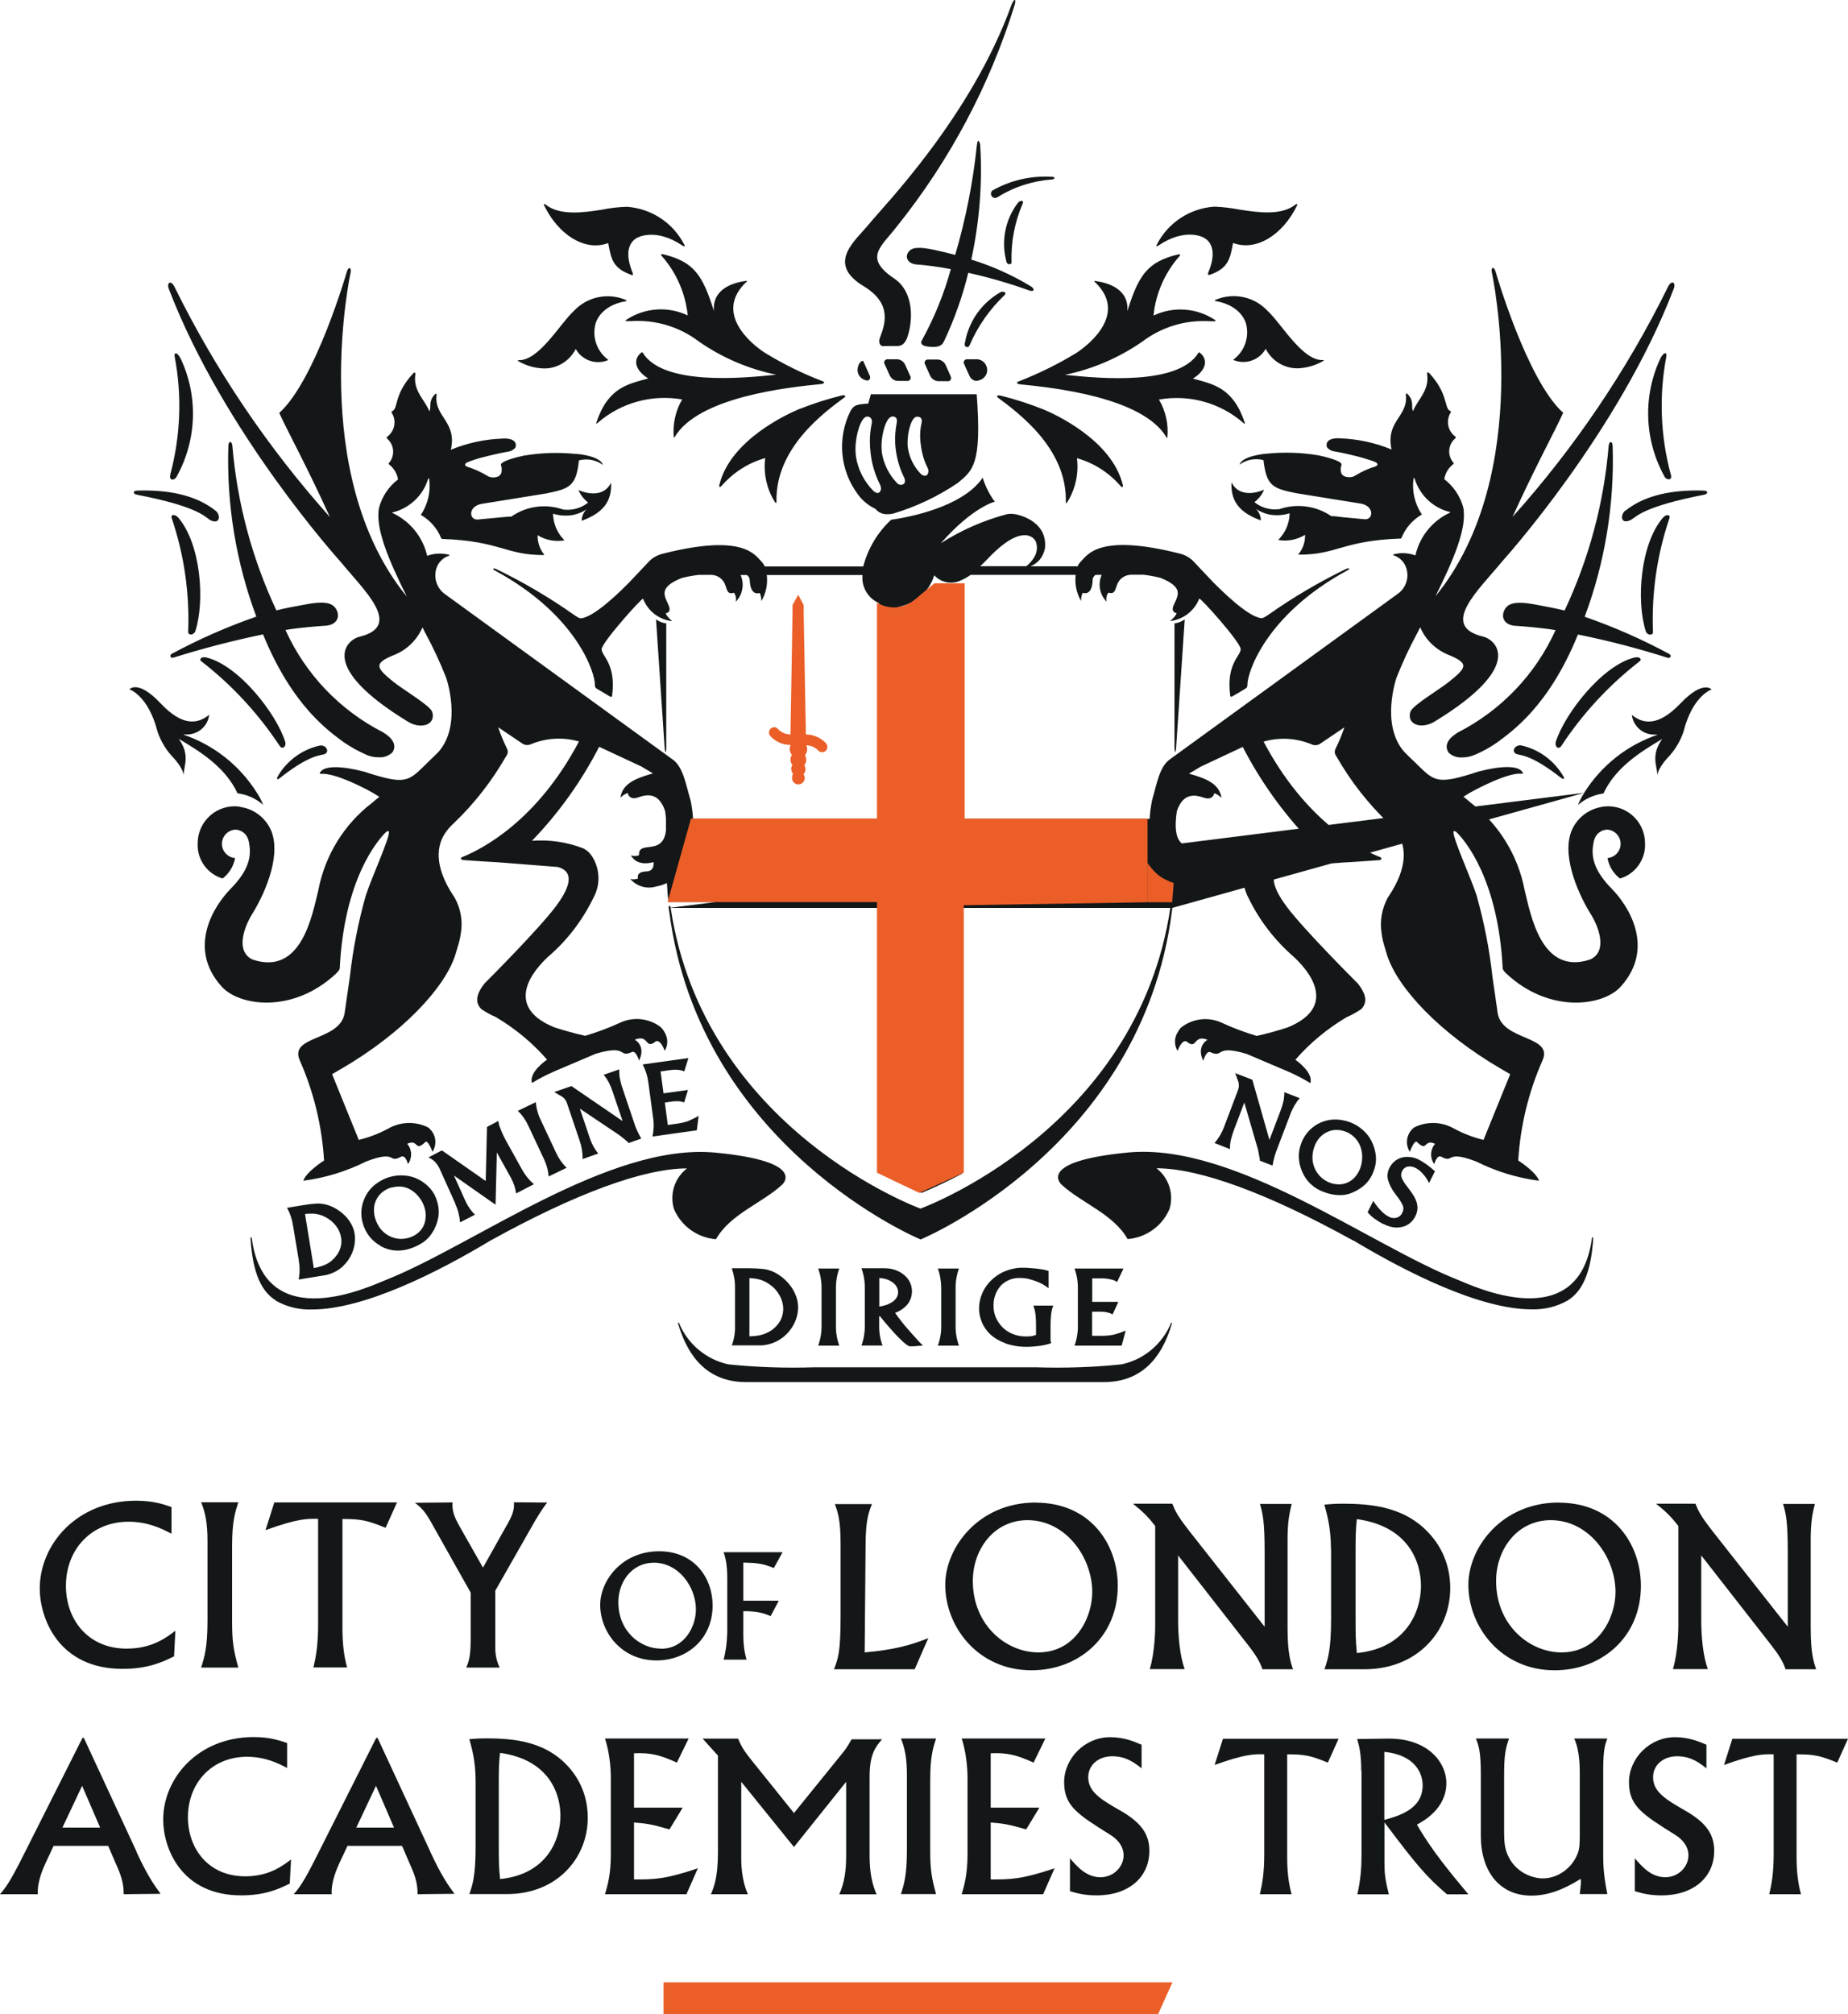 <svg width="156" height="170" viewBox="0 0 156 170" fill="none" xmlns="http://www.w3.org/2000/svg">
<g clip-path="url(#clip0_1_254)">
<path d="M14.465 129.437C13.645 129.01 12.497 128.43 10.846 128.43C7.741 128.43 5.565 130.739 5.565 133.846C5.565 136.691 7.424 139.142 10.693 139.142C12.825 139.142 14.039 138.212 14.804 137.632L14.695 139.788C13.798 140.237 12.541 140.849 10.343 140.849C4.931 140.849 3.357 136.571 3.357 134.065C3.357 130.345 6.484 126.657 11.48 126.657C12.934 126.657 13.787 126.953 14.476 127.193V129.426L14.465 129.437Z" fill="#131718"/>
<path d="M20.118 126.789C19.855 127.609 19.593 128.375 19.593 130.476V136.888C19.593 138.464 19.702 139.274 20.118 140.74H16.98C17.253 139.865 17.516 139.066 17.516 136.746V130.104C17.516 128.517 17.33 127.653 16.98 126.789H20.118Z" fill="#131718"/>
<path d="M33.511 126.81L32.549 128.944C31.029 128.331 30.526 128.2 28.908 128.2V137.402C28.908 138.519 28.996 139.657 29.302 140.729H26.459C26.667 139.854 26.853 138.836 26.853 137.173V128.189C25.924 128.167 25.103 128.167 22.414 129.141L23.157 126.799H33.522L33.511 126.81Z" fill="#131718"/>
<path d="M38.202 126.789C38.125 127.609 38.464 128.222 38.814 128.857L40.771 132.304L42.663 128.933C43.253 127.927 43.428 127.467 43.384 126.789L46.194 126.81C45.669 127.478 45.287 128.167 45.156 128.375L41.81 134.251V139.088C41.81 139.219 41.81 140.018 42.182 140.74H39.361C39.569 140.215 39.733 139.832 39.733 138.355V134.415L36.606 128.857C35.939 127.631 35.643 127.292 35.02 126.832L38.202 126.8V126.789Z" fill="#131718"/>
<path d="M77.202 140.882H70.401C70.751 139.985 70.959 139.449 70.959 136.396V130.236C70.959 128.222 70.696 127.555 70.478 126.942H73.605C73.32 127.664 73.08 128.299 73.069 130.367L72.992 139.46C75.485 139.241 76.874 138.847 78.361 138.256L77.213 140.882H77.202Z" fill="#131718"/>
<path d="M87.425 126.821C92.039 126.821 94.357 130.323 94.357 133.846C94.357 138.202 91.011 140.97 87.075 140.97C82.581 140.97 79.793 137.326 79.793 133.748C79.793 130.64 82.581 126.811 87.436 126.811L87.425 126.821ZM87.654 139.46C90.76 139.46 92.203 136.538 92.203 134.361C92.203 131.461 89.994 128.299 86.736 128.299C83.926 128.299 82.122 130.739 82.122 133.431C82.122 137.206 84.987 139.46 87.643 139.46H87.654Z" fill="#131718"/>
<path d="M98.971 126.931C99.233 127.566 99.364 127.894 100.458 129.295L106.755 137.293V130.947C106.755 128.375 106.591 127.73 106.362 126.931H109.04C108.855 127.675 108.691 128.419 108.691 129.907V137.403C108.691 139.559 108.953 140.303 109.15 140.883H106.569C106.329 140.138 105.859 139.493 105.378 138.869L99.452 131.275V136.779C99.452 138.005 99.583 139.734 100.009 140.872H97.057C97.505 139.416 97.516 137.447 97.516 137.184V128.791C96.85 127.938 96.478 127.588 95.636 126.909H98.96L98.971 126.931Z" fill="#131718"/>
<path d="M112.353 130.739C112.353 128.802 111.96 127.631 111.796 126.986C112.277 126.953 112.627 126.909 113.25 126.909C115.819 126.909 118.902 127.15 121.024 129.864C122.051 131.188 122.423 132.676 122.423 134.033C122.423 137.665 119.657 140.883 115.174 140.883H111.807C112.102 140.007 112.364 139.208 112.364 136.637V130.739H112.353ZM114.431 136.298C114.431 137.884 114.431 138.399 114.54 139.515C118.684 139.11 119.952 136.035 119.952 133.847C119.952 131.899 118.968 128.824 114.54 128.211C114.431 129.065 114.431 130.072 114.431 130.761V136.309V136.298Z" fill="#131718"/>
<path d="M131.585 126.821C136.199 126.821 138.517 130.323 138.517 133.846C138.517 138.202 135.172 140.97 131.235 140.97C126.742 140.97 123.954 137.326 123.954 133.748C123.954 130.64 126.742 126.811 131.596 126.811L131.585 126.821ZM131.815 139.46C134.92 139.46 136.374 136.538 136.374 134.361C136.374 131.461 134.166 128.299 130.907 128.299C128.098 128.299 126.294 130.739 126.294 133.431C126.294 137.206 129.158 139.46 131.815 139.46Z" fill="#131718"/>
<path d="M143.131 126.931C143.394 127.566 143.525 127.894 144.618 129.295L150.916 137.293V130.947C150.916 128.375 150.752 127.73 150.522 126.931H153.201C153.015 127.675 152.851 128.419 152.851 129.907V137.403C152.851 139.559 153.114 140.303 153.31 140.883H150.73C150.489 140.138 150.019 139.493 149.538 138.869L143.612 131.275V136.779C143.612 138.005 143.743 139.734 144.17 140.872H141.218C141.666 139.416 141.677 137.447 141.677 137.184V128.791C141.01 127.938 140.638 127.588 139.796 126.909H143.12L143.131 126.931Z" fill="#131718"/>
<path d="M55.641 130.925C58.637 130.925 60.156 133.201 60.156 135.499C60.156 138.333 57.981 140.138 55.411 140.138C52.481 140.138 50.666 137.764 50.666 135.444C50.666 133.42 52.481 130.925 55.641 130.925ZM55.783 139.153C57.806 139.153 58.746 137.249 58.746 135.838C58.746 133.945 57.303 131.888 55.193 131.888C53.367 131.888 52.197 133.474 52.197 135.225C52.197 137.687 54.056 139.142 55.794 139.142L55.783 139.153Z" fill="#131718"/>
<path d="M66.061 131.001L65.328 132.336C64.344 131.953 63.95 131.91 62.748 131.877V135.094H65.743L65.055 136.396C64.421 136.133 63.874 135.969 62.748 135.98V138.015C62.748 138.738 62.824 139.372 63.021 140.073H61.086C61.381 138.935 61.392 137.906 61.392 137.534V133.277C61.392 131.986 61.239 131.483 61.086 131.001H66.061Z" fill="#131718"/>
<path d="M11.513 156.278C12.453 158.324 13.066 159.167 13.558 159.835L10.441 159.867C10.441 159.287 10.376 158.62 9.895 157.559L9.13 155.786H4.526L3.86 157.208C3.63 157.701 3.127 158.839 3.193 159.867H0C0.437 159.364 0.82 158.883 1.902 156.727L6.965 146.671H7.074L11.524 156.267L11.513 156.278ZM5.27 154.243H8.452L6.932 150.72L5.27 154.243Z" fill="#131718"/>
<path d="M24.251 149.221C23.485 148.816 22.392 148.269 20.839 148.269C17.92 148.269 15.865 150.446 15.865 153.368C15.865 156.049 17.614 158.358 20.697 158.358C22.709 158.358 23.846 157.482 24.568 156.935L24.458 158.97C23.616 159.386 22.425 159.966 20.358 159.966C15.263 159.966 13.776 155.939 13.776 153.576C13.776 150.074 16.717 146.605 21.419 146.605C22.785 146.605 23.584 146.89 24.24 147.109V149.21L24.251 149.221Z" fill="#131718"/>
<path d="M36.321 156.278C37.262 158.324 37.874 159.167 38.366 159.835L35.25 159.867C35.25 159.287 35.184 158.62 34.703 157.559L33.938 155.786H29.335L28.668 157.208C28.438 157.701 27.935 158.839 28.001 159.867H24.797C25.235 159.364 25.617 158.883 26.7 156.727L31.762 146.671H31.871L36.321 156.267V156.278ZM30.078 154.243H33.26L31.74 150.72L30.078 154.243Z" fill="#131718"/>
<path d="M40.148 150.315C40.148 148.487 39.776 147.393 39.623 146.78C40.082 146.748 40.41 146.715 40.99 146.715C43.406 146.715 46.315 146.945 48.304 149.494C49.267 150.742 49.617 152.142 49.617 153.412C49.617 156.826 47.014 159.857 42.794 159.857H39.623C39.907 159.036 40.148 158.281 40.148 155.863V150.315ZM42.105 155.556C42.105 157.044 42.105 157.537 42.215 158.587C46.118 158.204 47.309 155.316 47.309 153.247C47.309 151.409 46.38 148.52 42.215 147.94C42.105 148.75 42.105 149.691 42.105 150.337V155.556Z" fill="#131718"/>
<path d="M58.134 146.726L57.139 148.761C55.674 148.094 54.897 147.919 53.52 147.973V152.558H57.631L56.516 154.397C55.007 153.959 54.526 153.893 53.52 153.817V158.62C55.203 158.62 56.133 158.62 58.91 157.679L57.948 159.868H51.071C51.3 159.102 51.563 158.172 51.563 156.487V150.053C51.563 149.155 51.442 147.864 51.071 146.726H58.145H58.134Z" fill="#131718"/>
<path d="M62.299 146.726C62.529 147.273 62.737 147.689 63.437 148.553L67.023 153.018L70.948 148.17C71.331 147.7 71.505 147.492 71.888 146.792H74.457C73.911 147.437 73.408 148.039 73.408 149.943V156.41C73.408 157.351 73.43 158.599 73.998 159.879H70.85C71.287 158.894 71.429 157.876 71.429 156.618V150.381L67.023 155.885L62.573 150.381V156.946C62.573 157.154 62.573 158.609 63.13 159.868H60.014C60.277 159.255 60.605 158.402 60.605 156.366V148.17L59.315 146.737H62.288L62.299 146.726Z" fill="#131718"/>
<path d="M79.017 146.726C78.776 147.492 78.525 148.214 78.525 150.195V156.235C78.525 157.723 78.634 158.478 79.017 159.857H76.054C76.316 159.036 76.557 158.281 76.557 156.093V149.845C76.557 148.356 76.382 147.536 76.054 146.726H79.017Z" fill="#131718"/>
<path d="M88.245 146.726L87.25 148.761C85.785 148.094 85.008 147.919 83.631 147.973V152.558H87.742L86.627 154.397C85.118 153.959 84.626 153.893 83.631 153.817V158.62C85.315 158.62 86.233 158.62 89.021 157.679L88.059 159.868H81.182C81.411 159.102 81.674 158.172 81.674 156.487V150.053C81.674 149.155 81.553 147.864 81.182 146.726H88.256H88.245Z" fill="#131718"/>
<path d="M96.379 149.253C95.8 148.794 95.067 148.225 93.897 148.225C92.728 148.225 91.864 148.958 91.864 149.997C91.864 151.245 92.968 151.89 94.608 152.831C96.5 153.915 97.024 154.954 97.024 156.213C97.024 158.39 95.33 159.966 92.574 159.966C91.547 159.966 90.934 159.791 90.322 159.616V156.836C90.912 157.515 91.689 158.434 92.891 158.434C94.029 158.434 94.849 157.526 94.849 156.596C94.849 155.666 94.127 155.107 93.744 154.867C90.945 153.116 89.83 152.416 89.83 150.413C89.83 148.411 91.558 146.616 93.712 146.616C94.903 146.616 95.745 146.988 96.368 147.251V149.286L96.379 149.253Z" fill="#131718"/>
<path d="M112.998 146.748L112.091 148.761C110.659 148.181 110.188 148.061 108.658 148.061V156.727C108.658 157.777 108.745 158.85 109.029 159.867H106.351C106.548 159.047 106.722 158.084 106.722 156.519V148.061C105.848 148.039 105.082 148.039 102.535 148.958L103.235 146.748H112.998Z" fill="#131718"/>
<path d="M114.912 149.483C114.912 147.941 114.704 147.229 114.562 146.77L117.12 146.737C120.499 146.682 122.095 148.717 122.095 150.49C122.095 152.624 120.204 153.674 119.613 153.992C120.783 156.06 122.39 158.008 123.954 159.879H122.15C120.378 158.358 119.58 157.406 116.869 153.806V157.045C116.869 158.062 116.891 158.478 117.241 159.879H114.584C114.868 158.587 114.934 157.625 114.934 156.476V149.483H114.912ZM116.858 153.598C118.104 153.248 120.094 152.69 120.094 150.676C120.094 149.691 119.482 148.116 116.858 147.853V153.598Z" fill="#131718"/>
<path d="M127.387 146.726C127.092 147.58 126.971 148.061 126.971 149.877V154.659C126.971 155.48 127.037 155.972 127.234 156.465C127.879 158.062 129.399 158.533 130.241 158.533C131.662 158.533 132.886 157.461 133.247 156.235C133.313 155.972 133.357 155.743 133.357 154.922V149.735C133.357 149.144 133.357 147.722 132.886 146.726H135.685C135.478 147.284 135.336 147.689 135.336 149.407V156.41C135.336 157.318 135.336 158.095 135.685 159.857H133.357C133.444 159.102 133.466 158.949 133.444 158.566C132.668 159.036 131.148 159.988 129.278 159.988C126.567 159.988 125.003 157.92 125.003 154.922V149.735C125.003 147.744 124.807 147.284 124.588 146.726H127.387Z" fill="#131718"/>
<path d="M144.061 149.253C143.481 148.794 142.749 148.225 141.579 148.225C140.409 148.225 139.545 148.958 139.545 149.997C139.545 151.245 140.649 151.89 142.289 152.831C144.181 153.915 144.706 154.954 144.706 156.213C144.706 158.39 143.011 159.966 140.256 159.966C139.228 159.966 138.616 159.791 138.003 159.616V156.836C138.594 157.515 139.37 158.434 140.573 158.434C141.71 158.434 142.53 157.526 142.53 156.596C142.53 155.666 141.808 155.107 141.426 154.867C138.627 153.116 137.511 152.416 137.511 150.413C137.511 148.411 139.239 146.616 141.393 146.616C142.585 146.616 143.426 146.988 144.05 147.251V149.286L144.061 149.253Z" fill="#131718"/>
<path d="M156 146.748L155.093 148.761C153.66 148.181 153.19 148.061 151.659 148.061V156.727C151.659 157.777 151.747 158.85 152.031 159.867H149.352C149.549 159.047 149.724 158.084 149.724 156.519V148.061C148.849 148.039 148.084 148.039 145.537 148.958L146.236 146.748H156Z" fill="#131718"/>
<path d="M56.013 170H97.757L98.971 167.308H56.013V170Z" fill="#EB5E27"/>
<path d="M62.966 116.645C59.205 116.645 57.839 113.746 57.237 111.688C57.204 111.601 57.281 111.601 57.325 111.667C58.057 113.439 59.599 114.73 61.468 115.146C63.874 115.398 66.301 115.474 68.717 115.398H87.447C89.863 115.474 92.29 115.398 94.696 115.146C96.565 114.741 98.118 113.439 98.85 111.667C98.894 111.601 98.96 111.601 98.927 111.688C98.336 113.746 96.959 116.645 93.198 116.645H62.966ZM84.866 113.363C84.396 113.198 83.959 112.947 83.587 112.608C83.281 112.312 83.029 111.962 82.876 111.568C82.723 111.207 82.647 110.813 82.647 110.43C82.647 109.981 82.745 109.544 82.92 109.139C83.106 108.723 83.368 108.34 83.696 108.034C84.046 107.705 84.44 107.443 84.888 107.268C85.358 107.082 85.872 106.983 86.375 106.994C86.517 106.994 86.692 106.994 86.9 107.016C87.108 107.038 87.315 107.049 87.523 107.071C87.731 107.093 87.928 107.125 88.103 107.158C88.245 107.18 88.387 107.224 88.518 107.268V108.723C88.365 108.603 88.201 108.493 88.026 108.395C87.829 108.285 87.632 108.198 87.425 108.121C87.206 108.045 86.987 107.979 86.769 107.924C86.561 107.88 86.342 107.859 86.135 107.859C85.511 107.826 84.91 108.066 84.473 108.515C84.057 108.997 83.838 109.631 83.871 110.266C83.871 110.572 83.937 110.89 84.057 111.174C84.188 111.481 84.374 111.754 84.604 111.995C84.844 112.246 85.14 112.443 85.468 112.575C85.817 112.728 86.2 112.794 86.583 112.794C86.758 112.794 86.944 112.794 87.119 112.761C87.239 112.739 87.348 112.706 87.457 112.662V111.885C87.457 111.568 87.447 111.262 87.414 110.944C87.381 110.682 87.326 110.43 87.228 110.189H88.912C88.813 110.43 88.759 110.682 88.726 110.944C88.693 111.251 88.682 111.568 88.682 111.885V112.826C88.682 112.991 88.682 113.1 88.682 113.155C88.682 113.22 88.715 113.286 88.748 113.352C88.42 113.472 88.081 113.549 87.742 113.592C87.403 113.636 87.053 113.669 86.714 113.669C86.08 113.68 85.457 113.581 84.855 113.374L84.866 113.363ZM75.934 112.969C75.354 112.367 74.807 111.743 74.283 111.087H74.217V111.863C74.206 112.443 74.293 113.012 74.501 113.56H72.719C72.916 113.012 73.014 112.443 73.003 111.863V108.734C73.014 108.154 72.916 107.585 72.719 107.038H74.665C74.982 107.038 75.299 107.082 75.595 107.191C75.868 107.29 76.119 107.432 76.338 107.618C76.546 107.793 76.71 108.001 76.819 108.242C76.928 108.471 76.983 108.712 76.983 108.975C76.983 109.391 76.852 109.784 76.59 110.102C76.316 110.419 75.955 110.66 75.562 110.802C75.704 111.021 75.89 111.262 76.087 111.513C76.283 111.765 76.513 112.039 76.754 112.312C76.994 112.586 77.213 112.826 77.41 113.045C77.606 113.264 77.77 113.428 77.902 113.56C77.836 113.57 77.77 113.581 77.694 113.581C77.585 113.581 77.486 113.592 77.388 113.603C77.289 113.614 77.191 113.625 77.071 113.625C76.95 113.625 76.874 113.625 76.808 113.625C76.666 113.625 76.371 113.395 75.923 112.947L75.934 112.969ZM74.217 110.277C74.414 110.244 74.6 110.2 74.785 110.146C74.96 110.091 75.135 110.003 75.299 109.905C75.453 109.806 75.573 109.686 75.671 109.544C75.759 109.401 75.813 109.237 75.813 109.073C75.813 108.898 75.77 108.734 75.682 108.592C75.595 108.439 75.463 108.307 75.321 108.209C75.157 108.099 74.982 108.012 74.807 107.957C74.621 107.902 74.425 107.87 74.228 107.859V110.277H74.217ZM61.775 113.56C61.971 113.012 62.07 112.443 62.048 111.863V108.734C62.059 108.154 61.961 107.585 61.775 107.038H63.251C63.655 107.038 64.06 107.06 64.464 107.104C64.792 107.147 65.098 107.246 65.394 107.388C65.656 107.53 65.907 107.694 66.137 107.891C66.378 108.099 66.585 108.329 66.771 108.581C66.957 108.832 67.099 109.117 67.209 109.412C67.318 109.708 67.373 110.025 67.373 110.332C67.373 110.627 67.329 110.922 67.241 111.207C67.154 111.481 67.045 111.732 66.891 111.973C66.749 112.203 66.585 112.411 66.4 112.597C66.017 112.98 65.547 113.264 65.022 113.417C64.716 113.505 64.399 113.56 64.082 113.549H61.785L61.775 113.56ZM63.273 112.783C63.491 112.783 63.71 112.761 63.928 112.728C64.136 112.706 64.333 112.651 64.519 112.586C64.716 112.509 64.912 112.411 65.088 112.301C65.284 112.17 65.448 112.017 65.601 111.842C65.94 111.459 66.126 110.955 66.115 110.441C66.115 110.069 66.006 109.697 65.831 109.369C65.634 108.997 65.35 108.668 65 108.428C64.77 108.253 64.508 108.121 64.235 108.023C63.918 107.924 63.59 107.88 63.262 107.87V112.783H63.273ZM90.705 113.57C90.902 113.023 91 112.454 90.989 111.874V108.756C91 108.176 90.902 107.607 90.705 107.06H94.838L94.302 108.198C94.138 108.088 93.963 108.012 93.766 107.979C93.526 107.924 93.274 107.891 93.034 107.891H92.203V109.872H94.411L93.919 110.933C93.788 110.857 93.646 110.802 93.493 110.769C93.307 110.725 93.121 110.704 92.935 110.704H92.192V112.739H93.088C93.405 112.739 93.722 112.706 94.029 112.64C94.368 112.553 94.707 112.432 95.024 112.301L94.685 113.57H90.683H90.705ZM79.17 113.57C79.367 113.023 79.465 112.454 79.454 111.874V108.756C79.454 108.176 79.367 107.607 79.17 107.06H80.952C80.755 107.607 80.657 108.176 80.668 108.756V111.874C80.657 112.454 80.755 113.023 80.952 113.57H79.17ZM69.067 113.57C69.264 113.023 69.362 112.454 69.352 111.874V108.756C69.362 108.176 69.264 107.607 69.067 107.06H70.85C70.653 107.607 70.554 108.176 70.565 108.756V111.874C70.554 112.454 70.653 113.023 70.85 113.57H69.067ZM114.245 104.707C107.083 100.746 101.299 98.601 97.626 98.601C98.675 99.411 99.113 100.79 98.719 102.048C98.107 103.482 96.74 104.456 95.188 104.576C93.996 102.464 91.317 101.545 89.622 99.991C89.622 99.991 87.326 98.021 95.264 97.266C104.219 96.435 115.611 105.068 123.057 108.012C124.315 108.515 133.225 112.805 134.373 104.576C134.417 104.302 134.505 104.445 134.494 104.51C134.297 107.563 133.51 109.029 132.329 109.763C131.4 110.288 130.35 110.539 129.289 110.507C124.894 110.507 118.651 107.333 114.256 104.696L114.245 104.707ZM23.31 109.774C22.119 109.04 21.342 107.574 21.145 104.521C21.135 104.445 21.233 104.313 21.266 104.587C22.414 112.815 31.325 108.515 32.582 108.023C40.017 105.079 51.41 96.446 60.364 97.277C68.302 98.032 66.006 100.002 66.006 100.002C64.311 101.556 61.633 102.475 60.441 104.587C58.888 104.466 57.522 103.493 56.898 102.059C56.505 100.79 56.942 99.422 57.992 98.612C54.318 98.612 48.534 100.757 41.373 104.718C36.988 107.355 30.745 110.518 26.339 110.518C25.278 110.561 24.218 110.299 23.299 109.784L23.31 109.774ZM25.224 106.37L24.743 103.471C24.666 102.935 24.491 102.409 24.229 101.939L25.606 101.709C25.989 101.643 26.361 101.6 26.744 101.578C27.05 101.567 27.356 101.611 27.651 101.698C27.924 101.786 28.176 101.895 28.416 102.048C28.668 102.201 28.908 102.387 29.116 102.595C29.324 102.803 29.51 103.044 29.652 103.307C29.794 103.569 29.892 103.843 29.936 104.138C29.98 104.412 29.98 104.696 29.936 104.97C29.903 105.232 29.827 105.495 29.728 105.736C29.63 105.966 29.51 106.184 29.367 106.392C29.225 106.578 29.072 106.753 28.897 106.918C28.69 107.104 28.46 107.257 28.22 107.366C27.946 107.498 27.662 107.596 27.356 107.64L25.213 107.99C25.311 107.454 25.322 106.907 25.213 106.37H25.224ZM25.748 102.464L26.492 107.027C26.7 106.983 26.897 106.939 27.093 106.874C27.279 106.819 27.454 106.742 27.629 106.655C27.804 106.556 27.968 106.436 28.11 106.294C28.274 106.141 28.405 105.977 28.526 105.79C28.777 105.375 28.875 104.882 28.788 104.412C28.723 104.062 28.58 103.733 28.362 103.46C28.121 103.142 27.804 102.88 27.443 102.705C27.203 102.573 26.94 102.497 26.667 102.453C26.536 102.431 26.404 102.431 26.273 102.431C26.098 102.431 25.924 102.431 25.748 102.464ZM32.101 105.134C31.751 104.937 31.445 104.674 31.193 104.368C30.931 104.029 30.734 103.646 30.625 103.241C30.417 102.541 30.472 101.797 30.778 101.129C30.975 100.68 31.27 100.297 31.642 99.991C32.014 99.696 32.44 99.466 32.899 99.335C33.315 99.214 33.752 99.17 34.178 99.214C34.583 99.247 34.977 99.356 35.337 99.542C35.709 99.739 36.037 99.991 36.321 100.308C36.595 100.626 36.791 100.998 36.901 101.403C37.043 101.851 37.076 102.333 36.988 102.803C36.901 103.252 36.726 103.679 36.474 104.062C36.267 104.39 35.993 104.674 35.665 104.882C35.315 105.112 34.933 105.287 34.528 105.408C34.222 105.495 33.905 105.55 33.588 105.55C33.063 105.55 32.538 105.408 32.079 105.134H32.101ZM33.063 100.21C32.801 100.287 32.549 100.407 32.331 100.571C31.904 100.899 31.631 101.381 31.576 101.917C31.554 102.212 31.576 102.519 31.664 102.803C31.751 103.11 31.893 103.394 32.079 103.657C32.265 103.897 32.495 104.105 32.757 104.259C33.019 104.412 33.304 104.51 33.599 104.543C33.905 104.587 34.211 104.554 34.506 104.466C34.769 104.39 35.009 104.27 35.217 104.116C35.414 103.963 35.589 103.766 35.709 103.547C35.829 103.318 35.906 103.055 35.928 102.792C35.95 102.497 35.928 102.212 35.84 101.928C35.742 101.6 35.578 101.293 35.37 101.031C35.162 100.757 34.9 100.538 34.605 100.374C34.364 100.243 34.102 100.166 33.839 100.144C33.763 100.144 33.697 100.144 33.632 100.144C33.435 100.144 33.249 100.177 33.063 100.232V100.21ZM56.494 76.925C56.483 76.815 56.472 76.739 56.45 76.629C56.45 76.629 56.428 76.465 56.505 76.443C56.581 76.421 56.614 76.618 56.614 76.618C59.413 95.373 77.705 102.004 77.705 102.004C77.705 102.004 95.997 95.373 98.796 76.618C98.796 76.618 98.817 76.41 98.905 76.443C98.992 76.476 98.96 76.607 98.96 76.629C98.96 76.629 98.96 76.629 98.96 76.64C98.96 76.739 98.938 76.815 98.927 76.925C96.368 96.883 77.716 104.609 77.716 104.609C77.716 104.609 59.052 96.883 56.494 76.925ZM116.781 103.318C116.53 103.186 116.278 103.033 116.038 102.858C115.819 102.705 115.622 102.519 115.447 102.311L115.929 101.348C115.994 101.468 116.071 101.578 116.158 101.687C116.246 101.807 116.355 101.939 116.464 102.059C116.574 102.18 116.694 102.3 116.814 102.409C116.934 102.508 117.066 102.595 117.208 102.672C117.415 102.803 117.678 102.836 117.907 102.77C118.115 102.705 118.279 102.563 118.367 102.366C118.476 102.18 118.498 101.95 118.421 101.742C118.279 101.457 118.115 101.184 117.907 100.932C117.853 100.866 117.809 100.801 117.765 100.735C117.492 100.385 117.284 99.991 117.164 99.564C117.087 99.236 117.131 98.886 117.284 98.579C117.492 98.142 117.886 97.814 118.345 97.693C118.87 97.573 119.427 97.66 119.886 97.934C120.094 98.054 120.302 98.186 120.499 98.328C120.717 98.492 120.925 98.667 121.133 98.853L120.63 99.849C120.575 99.739 120.521 99.63 120.455 99.52C120.378 99.4 120.291 99.28 120.193 99.159C120.094 99.039 119.985 98.93 119.876 98.831C119.777 98.744 119.668 98.667 119.548 98.601C119.329 98.47 119.077 98.415 118.826 98.459C118.629 98.503 118.465 98.634 118.378 98.809C118.268 98.995 118.246 99.214 118.323 99.411C118.454 99.685 118.607 99.936 118.804 100.166C118.881 100.265 118.946 100.352 118.99 100.418C119.121 100.593 119.252 100.779 119.362 100.965C119.46 101.129 119.537 101.304 119.591 101.479C119.646 101.665 119.668 101.851 119.657 102.037C119.635 102.245 119.58 102.453 119.482 102.639C119.263 103.099 118.859 103.438 118.367 103.547C118.225 103.58 118.072 103.602 117.929 103.602C117.525 103.602 117.12 103.482 116.759 103.285L116.781 103.318ZM38.442 101.589L37.108 98.634C36.999 98.404 36.857 98.197 36.682 98.021C36.529 97.879 36.354 97.77 36.168 97.682L37.305 97.091L41.001 99.674L41.11 95.111L42.072 94.607C42.094 94.804 42.138 95.001 42.215 95.176C42.302 95.417 42.4 95.647 42.51 95.877C42.521 95.91 42.542 95.942 42.575 95.997C42.608 96.052 42.608 96.074 42.63 96.118L44.051 98.678C44.314 99.159 44.653 99.586 45.068 99.947L43.57 100.724C43.505 100.276 43.362 99.849 43.155 99.455C43.133 99.411 43.111 99.378 43.089 99.335C43.056 99.28 43.045 99.247 43.024 99.214L41.941 97.266L41.832 101.676L38.322 99.214L39.208 101.184C39.208 101.184 39.24 101.26 39.273 101.315C39.306 101.37 39.317 101.414 39.328 101.446C39.525 101.84 39.776 102.212 40.093 102.519L38.836 103.164C38.792 102.617 38.661 102.081 38.42 101.589H38.442ZM112.955 100.866C112.539 100.845 112.124 100.746 111.73 100.593C110.921 100.308 110.265 99.696 109.926 98.897C109.762 98.525 109.664 98.131 109.642 97.726C109.62 97.299 109.696 96.873 109.849 96.479C110.276 95.33 111.347 94.542 112.572 94.487C113.053 94.465 113.523 94.553 113.971 94.717C114.376 94.87 114.759 95.1 115.076 95.395C115.382 95.669 115.633 95.997 115.808 96.369C115.994 96.752 116.103 97.157 116.147 97.573C116.18 97.989 116.125 98.404 115.972 98.798C115.819 99.247 115.568 99.652 115.229 99.98C114.89 100.287 114.496 100.527 114.07 100.691C113.764 100.812 113.425 100.877 113.097 100.866C113.042 100.866 112.998 100.866 112.944 100.866H112.955ZM112.047 95.537C111.807 95.647 111.588 95.8 111.402 96.008C111.205 96.238 111.052 96.49 110.954 96.774C110.844 97.07 110.79 97.387 110.79 97.704C110.79 98.317 111.052 98.908 111.49 99.335C111.708 99.542 111.971 99.707 112.255 99.816C112.506 99.915 112.769 99.958 113.042 99.958C113.294 99.958 113.545 99.903 113.775 99.794C114.015 99.685 114.223 99.52 114.398 99.324C114.584 99.105 114.737 98.842 114.835 98.569C114.955 98.251 114.999 97.901 114.988 97.562C114.988 97.223 114.901 96.883 114.759 96.577C114.638 96.336 114.474 96.118 114.278 95.931C114.081 95.756 113.862 95.614 113.611 95.516C113.359 95.417 113.086 95.362 112.823 95.362C112.561 95.362 112.31 95.417 112.069 95.527L112.047 95.537ZM74.141 98.973V76.137H56.428C56.373 75.71 56.33 75.152 56.297 74.528C56.013 74.66 55.717 74.758 55.411 74.813C54.613 75.064 53.749 74.813 53.203 74.178C53.421 74.244 53.651 74.222 53.859 74.145C53.859 74.145 53.64 73.565 54.591 73.543C55.291 73.522 55.171 72.756 55.171 72.756C55.171 72.756 53.826 73.226 53.257 72.187C53.476 72.263 53.727 72.263 53.946 72.176C53.859 70.852 55.969 72.307 56.22 70.075C56.22 69.801 56.22 69.582 56.22 69.451V69.123C56.209 68.915 56.177 68.696 56.144 68.444C55.586 66.77 54.504 67.076 53.848 67.306C53.225 67.525 53.028 67.131 52.984 66.923C52.754 67.011 52.547 67.142 52.372 67.317C52.558 66.146 53.574 65.72 55.116 65.271L54.121 64.68L50.579 63.028C49.081 65.939 47.178 68.609 44.904 70.961C46.358 70.852 47.812 71.06 49.168 71.574C49.507 71.716 49.781 71.968 49.977 72.274C50.655 73.325 50.699 74.671 50.098 75.765C49.168 77.68 47.867 79.387 46.249 80.765C44.27 82.615 43.078 85.186 46.774 86.696C47.638 86.981 48.512 87.221 49.398 87.418C50.404 87.123 51.399 86.751 52.35 86.313C53.443 85.799 54.733 85.93 55.717 86.641C55.86 86.762 55.98 86.904 56.067 87.068C56.395 87.55 56.417 88.184 56.111 88.688C56.111 88.688 55.794 87.736 55.367 87.878C54.865 88.294 54.744 88.086 54.547 87.878C54.383 87.692 54.165 87.517 53.585 87.747C53.585 87.747 54.559 88.25 53.946 89.519C53.946 89.519 53.695 88.644 53.356 88.786C52.798 89.038 52.689 88.906 52.47 88.786C52.219 88.644 51.792 88.491 50.305 88.928L46.807 90.416C46.151 90.701 45.516 91.029 44.904 91.401C44.642 90.515 46.019 89.541 46.183 89.432C44.948 88.009 43.483 86.806 41.865 85.843C41.427 85.657 41.012 85.427 40.629 85.164C40.148 84.672 40.093 84.015 40.924 82.976C41.11 82.801 45.473 78.424 46.905 76.52C48.337 74.616 48.348 73.511 47.08 73.171L42.072 72.778C42.072 72.778 40.104 72.668 39.066 72.581C38.825 72.526 38.891 72.362 39.066 72.318C40.727 71.639 45.342 69.276 48.873 62.579C47.55 62.196 46.129 62.273 44.849 62.798C44.631 62.907 44.379 62.907 44.161 62.798L42.05 61.376C42.258 61.988 42.51 62.59 42.794 63.181C42.903 63.389 42.881 63.641 42.728 63.816C41.526 65.917 40.028 67.843 38.267 69.517C38.06 69.703 37.874 69.911 37.71 70.129C36.813 71.289 36.617 73.106 38.289 75.623L38.377 75.754C38.891 76.673 39.077 77.734 38.902 78.774C38.847 79.168 38.748 79.562 38.628 79.945C38.574 80.142 38.508 80.361 38.442 80.568C37.568 83.359 33.971 87.21 28.788 90.22C28.537 90.373 28.285 90.504 28.034 90.657L30.286 96.205C31.15 95.997 31.981 95.68 32.768 95.253C33.796 94.662 35.053 94.618 36.124 95.144C36.278 95.253 36.398 95.395 36.507 95.549C36.835 96.052 36.835 96.708 36.507 97.212C36.507 97.212 36.103 96.085 35.873 96.413C35.381 96.883 35.272 96.73 35.108 96.577C34.977 96.457 34.801 96.336 34.375 96.533C34.791 97.026 34.812 97.726 34.441 98.251C34.441 98.251 34.244 97.452 33.872 97.617C33.347 97.901 33.238 97.803 33.03 97.704C32.779 97.584 32.374 97.463 30.898 98.032C29.236 98.864 27.454 99.411 25.606 99.652C25.836 98.908 27.356 97.945 27.356 97.945C27.181 95.045 26.492 92.189 25.322 89.53C24.327 87.375 28.635 87.9 29.083 85.558L29.532 82.451C29.794 80.12 30.242 77.811 30.887 75.557C31.39 74.014 32.91 70.709 32.834 70.195C32.801 70.097 32.68 70.151 32.571 70.239C31.882 70.917 29.05 74.178 28.679 81.739C28.679 81.739 28.679 81.871 28.362 82.177C24.754 85.547 20.227 84.945 18.707 83.26C15.777 79.999 18.062 76.443 19.473 75.01C20.883 73.576 21.255 72.406 21.036 71.224C21.014 71.005 20.949 70.797 20.85 70.611C20.643 70.25 20.26 70.02 19.844 70.02C19.177 70.075 18.685 70.655 18.74 71.311C18.784 71.902 19.254 72.373 19.844 72.416C19.724 73.095 19.352 73.708 18.806 74.134H18.762C17.483 73.74 16.63 72.537 16.685 71.191C16.685 69.462 18.062 68.061 19.79 68.05C20.052 68.05 20.314 68.094 20.577 68.171C20.577 68.171 20.577 68.171 20.577 68.16C21.659 68.412 22.545 69.188 22.939 70.228C23.759 72.515 22.13 75.798 21.288 77.144C20.599 78.26 19.855 80.295 21.32 80.984C25.475 82.385 26.361 77.176 26.875 75.119C27.432 72.198 29.04 69.571 31.401 67.766C31.631 67.569 31.828 67.405 32.024 67.252C31.674 67.022 31.314 66.814 30.953 66.628C28.088 65.162 27.257 65.304 27.061 65.315C26.984 65.315 26.984 65.282 27.028 65.183C27.356 64.615 28.788 64.615 30.745 65.129C34.331 66.3 34.452 65.96 36.092 64.363C36.354 64.1 36.649 63.816 37.01 63.466C39.044 61.168 37.666 57.207 37.666 57.207C37.152 55.904 36.562 54.635 35.895 53.41L35.665 52.95C35.217 53.979 34.397 54.799 33.369 55.237C31.456 55.992 31.762 56.353 33.183 57.524C34.036 58.213 36.321 59.548 36.485 60.084C36.813 61.146 35.578 61.605 34.43 60.905C26.765 56.222 29.269 53.989 30.352 53.738C34.091 52.83 30.68 49.788 28.723 47.38C28.723 47.38 18.904 36.547 14.246 24.369C14.05 23.843 14.443 23.581 14.76 24.27C18.226 31.295 22.633 37.806 27.848 43.638C25.989 39.524 24.207 36.263 23.573 34.851C26.634 32.094 29.269 22.968 29.269 22.968C29.4 22.487 29.685 22.53 29.597 23.001C29.597 23.001 25.891 39.972 34.342 50.357C32.844 47.326 31.642 44.579 32.002 42.828C32.265 41.887 32.822 41.056 33.599 40.465C33.522 39.972 33.26 39.524 32.866 39.217C32.79 39.152 32.779 39.108 32.855 39.053C33.358 38.441 33.282 37.543 32.691 37.029C32.626 36.952 32.604 36.909 32.724 36.832C33.336 36.35 33.489 35.486 33.063 34.83C33.03 34.764 33.041 34.731 33.129 34.698C33.632 34.425 33.238 33.298 34.867 31.525C35.031 31.35 35.086 31.481 35.053 31.656C34.878 33.024 35.895 33.779 36.245 34.72C36.442 34.37 36.135 33.921 36.671 33.319C36.824 33.166 36.879 33.199 36.846 33.418C36.682 35.191 38.584 35.584 38.06 37.959C39.437 37.39 40.902 37.073 42.389 37.018C42.969 36.963 43.701 37.117 43.516 37.762C43.352 37.97 43.111 38.101 42.849 38.123C42.16 38.233 40.749 38.594 40.749 38.594C40.421 38.67 40.006 38.812 39.722 38.911C38.913 39.174 39.416 39.382 39.416 39.382C40.006 39.568 40.574 39.819 41.099 40.136C41.219 40.224 41.362 40.268 41.515 40.29C41.93 40.323 42.335 40.191 42.346 39.743C42.367 39.578 42.346 39.414 42.291 39.261C42.16 38.944 43.669 38.561 44.237 38.451C45.669 38.211 47.135 38.167 48.578 38.309C48.906 38.309 50.677 38.506 50.896 39.239C50.316 38.812 49.573 38.67 48.873 38.856C48.633 41.001 48.141 41.242 46.107 41.647L40.749 42.511C39.481 42.675 39.569 43.912 40.334 43.846L42.193 43.671L42.936 43.605H43.155C44.445 42.708 46.063 42.489 47.539 43.003C48.294 43.102 49.059 42.894 49.649 42.413C49.288 42.139 49.015 41.778 48.829 41.362C48.829 41.362 50.808 42.303 51.584 40.738C51.661 42.281 50.95 43.277 49.103 43.955C49.103 43.583 49.256 43.244 49.518 42.981C49.19 43.211 48.818 43.364 48.425 43.452C47.845 43.562 47.244 43.529 46.686 43.354V43.419C46.719 44.207 47.036 44.962 47.583 45.531C47.648 45.564 47.638 45.619 47.561 45.619C46.807 45.728 46.03 45.575 45.385 45.17C45.374 45.739 45.549 46.308 45.899 46.757C45.965 46.8 45.932 46.844 45.899 46.844C42.663 46.855 42.247 45.662 37.349 45.487C37.305 45.487 37.262 45.465 37.24 45.422C36.912 44.601 36.321 43.923 35.556 43.474C35.523 43.463 35.512 43.441 35.556 43.408C36.124 42.533 36.365 41.493 36.234 40.454C36.234 40.334 36.168 40.355 36.135 40.432C35.709 41.822 34.583 42.883 33.161 43.244C33.096 43.244 33.096 43.277 33.14 43.299C34.616 43.988 35.698 45.323 36.059 46.91C36.649 46.691 37.294 46.669 37.907 46.822C37.972 46.844 37.961 46.866 37.907 46.899C37.327 47.085 36.89 47.577 36.781 48.19C36.638 48.956 36.955 49.733 37.6 50.171L56.844 64.144C57.696 64.811 57.893 66.223 58.298 67.558C58.407 68.072 58.473 68.597 58.505 69.123H74.206V50.904C73.277 50.499 72.708 49.547 72.807 48.529H64.727C64.825 49.295 64.661 50.072 64.267 50.74C64.278 50.499 64.235 50.258 64.136 50.039C64.136 50.039 63.36 50.389 63.294 49C63.294 48.814 63.207 48.639 63.054 48.529H62.518C62.857 49.295 62.693 50.193 62.103 50.794C62.168 50.532 62.114 50.247 61.961 50.028C61.348 50.203 61.392 49.744 61.184 49.273C60.987 48.825 60.55 48.54 60.069 48.518H58.986C58.505 48.573 58.024 48.661 57.554 48.781C55.641 49.547 56.035 50.203 56.406 51.002C56.691 51.593 56.406 51.714 56.199 51.757C56.264 52.031 56.745 52.425 56.745 52.425C55.63 52.304 54.69 51.571 54.285 50.532C54.219 50.411 50.786 54.23 50.786 54.799C50.786 55.368 52.022 56.025 51.672 58.706C51.672 58.793 51.628 58.848 51.508 58.793C51.267 58.651 50.797 58.377 50.36 58.115C50.262 58.049 50.207 57.94 50.218 57.819C50.262 56.878 48.753 51.932 41.81 48.168C41.482 48.004 41.646 47.916 41.886 48.026C44.193 49.142 46.391 50.433 48.479 51.91C48.621 51.998 48.873 52.195 49.037 52.184C50.196 52.096 52.547 49.733 53.137 49.131L54.843 47.326C55.149 47.041 55.532 46.833 55.936 46.735C62.704 45.017 63.71 46.811 64.267 47.38C64.388 47.501 64.486 47.654 64.563 47.807H72.872C73.266 46.297 74.086 44.929 75.223 43.868C77.869 43.485 81.553 42.423 82.953 40.312C83.15 40.957 83.445 41.57 83.817 42.128C83.871 42.205 83.926 42.281 83.992 42.336C83.992 42.336 82.122 42.774 79.421 45.848C81.127 44.754 82.997 43.934 84.954 43.408C85.194 43.354 85.446 43.354 85.697 43.397C85.697 43.397 88.463 43.835 88.212 46.275C88.146 46.614 88.004 46.932 87.796 47.205C87.578 47.468 87.305 47.665 86.987 47.796H90.967C91.033 47.632 91.142 47.49 91.262 47.369C91.82 46.8 92.815 45.006 99.594 46.724C100.009 46.822 100.381 47.03 100.687 47.315L102.393 49.12C102.983 49.711 105.334 52.086 106.493 52.173C106.646 52.184 106.908 51.987 107.05 51.9C109.139 50.422 111.336 49.131 113.632 48.015C113.873 47.906 114.048 47.982 113.709 48.157C106.777 51.921 105.268 56.867 105.301 57.808C105.312 57.929 105.257 58.038 105.159 58.104C104.722 58.377 104.262 58.64 104.011 58.782C103.989 58.793 103.956 58.804 103.934 58.804C103.869 58.804 103.847 58.76 103.847 58.695C103.497 56.014 104.733 55.368 104.733 54.788C104.733 54.208 101.299 50.389 101.234 50.521C100.829 51.56 99.878 52.294 98.774 52.414C98.774 52.414 99.266 52.02 99.32 51.746C99.124 51.703 98.828 51.582 99.113 50.991C99.484 50.203 99.889 49.547 97.965 48.77C97.495 48.65 97.013 48.562 96.532 48.507H95.45C94.969 48.529 94.531 48.814 94.335 49.262C94.127 49.733 94.16 50.193 93.558 50.017C93.405 50.236 93.351 50.521 93.416 50.783C92.826 50.182 92.662 49.284 93.001 48.518H92.476C92.323 48.617 92.225 48.803 92.236 48.989C92.17 50.379 91.394 50.028 91.394 50.028C91.295 50.247 91.251 50.488 91.262 50.729C90.869 50.061 90.716 49.284 90.803 48.518H81.936C81.696 48.693 81.444 48.836 81.171 48.956C80.394 49.361 79.454 49.197 78.864 48.551C78.437 49.974 77.224 51.013 75.759 51.221C76.36 51.199 76.939 50.991 77.421 50.608C78.088 50.324 78.645 49.853 79.05 49.252C79.618 49.81 80.427 50.028 81.204 49.853V69.112H97.046C97.079 68.587 97.145 68.061 97.254 67.536C97.648 66.19 97.855 64.779 98.708 64.122L117.951 50.149C118.596 49.711 118.924 48.934 118.771 48.168C118.662 47.555 118.225 47.052 117.634 46.866C117.579 46.833 117.579 46.811 117.634 46.789C118.246 46.625 118.892 46.658 119.482 46.877C119.843 45.279 120.914 43.955 122.401 43.266C122.445 43.255 122.445 43.222 122.379 43.211C120.969 42.861 119.843 41.789 119.416 40.399C119.384 40.323 119.329 40.312 119.318 40.421C119.187 41.461 119.427 42.5 119.996 43.376C120.04 43.408 120.029 43.43 119.996 43.441C119.241 43.89 118.64 44.568 118.312 45.389C118.29 45.433 118.246 45.465 118.203 45.455C113.304 45.63 112.889 46.822 109.653 46.811C109.609 46.811 109.576 46.768 109.653 46.724C110.003 46.264 110.188 45.706 110.167 45.137C109.521 45.542 108.745 45.695 107.991 45.586C107.914 45.586 107.903 45.531 107.969 45.498C108.516 44.929 108.833 44.174 108.865 43.386C108.865 43.364 108.865 43.343 108.865 43.321C108.297 43.496 107.706 43.529 107.116 43.419C106.722 43.332 106.351 43.168 106.023 42.949C106.285 43.211 106.427 43.55 106.438 43.923C104.59 43.255 103.88 42.259 103.956 40.706C104.733 42.27 106.712 41.329 106.712 41.329C106.537 41.745 106.252 42.106 105.892 42.38C106.482 42.861 107.247 43.069 108.002 42.971C109.478 42.467 111.096 42.686 112.386 43.562H112.594L113.337 43.649L115.196 43.824C115.961 43.89 116.049 42.653 114.781 42.489L109.423 41.625C107.389 41.22 106.908 40.979 106.657 38.834C105.957 38.648 105.214 38.791 104.634 39.217C104.864 38.495 106.635 38.309 106.952 38.287C108.395 38.145 109.86 38.189 111.293 38.429C111.861 38.539 113.381 38.922 113.239 39.239C113.184 39.392 113.162 39.557 113.184 39.721C113.195 40.169 113.6 40.301 114.026 40.268C114.168 40.257 114.31 40.202 114.442 40.115C114.966 39.797 115.535 39.535 116.125 39.36C116.125 39.36 116.639 39.141 115.819 38.889C115.535 38.802 115.119 38.659 114.791 38.572C114.791 38.572 113.381 38.211 112.681 38.101C112.419 38.079 112.178 37.948 112.014 37.74C111.828 37.095 112.561 36.941 113.14 36.996C114.627 37.051 116.093 37.368 117.47 37.937C116.945 35.563 118.848 35.169 118.684 33.396C118.662 33.177 118.706 33.144 118.859 33.298C119.405 33.899 119.088 34.359 119.285 34.698C119.635 33.757 120.652 33.002 120.477 31.634C120.444 31.459 120.499 31.339 120.663 31.503C122.292 33.287 121.887 34.414 122.401 34.676C122.489 34.72 122.489 34.742 122.467 34.808C122.051 35.464 122.193 36.329 122.806 36.81C122.926 36.887 122.904 36.93 122.839 37.007C122.237 37.521 122.161 38.419 122.675 39.031C122.74 39.086 122.74 39.13 122.653 39.196C122.259 39.502 121.997 39.95 121.92 40.443C122.696 41.034 123.254 41.865 123.516 42.806C123.877 44.546 122.675 47.304 121.177 50.324C129.628 39.95 125.933 22.979 125.933 22.979C125.845 22.519 126.13 22.465 126.261 22.957C126.261 22.957 128.896 32.094 131.957 34.84C131.323 36.252 129.541 39.513 127.682 43.627C132.908 37.795 137.315 31.284 140.781 24.259C141.098 23.57 141.491 23.832 141.294 24.358C136.637 36.536 126.818 47.369 126.818 47.369C124.85 49.777 121.45 52.819 125.189 53.727C126.283 53.979 128.786 56.211 121.111 60.894C119.963 61.594 118.728 61.135 119.056 60.074C119.22 59.537 121.505 58.202 122.357 57.513C123.79 56.342 124.096 55.992 122.172 55.226C121.144 54.777 120.324 53.968 119.886 52.939L119.657 53.399C118.99 54.624 118.4 55.894 117.886 57.196C117.886 57.196 116.508 61.157 118.542 63.455C118.892 63.816 119.187 64.1 119.46 64.352C121.1 65.95 121.22 66.289 124.807 65.118C126.764 64.604 128.196 64.604 128.524 65.173C128.579 65.26 128.579 65.315 128.502 65.304C128.305 65.282 127.474 65.151 124.621 66.617C124.249 66.803 123.888 67.011 123.538 67.241C123.735 67.394 123.932 67.558 124.161 67.755C126.523 69.56 128.141 72.187 128.699 75.108C129.213 77.176 130.098 82.374 134.253 80.973C135.718 80.284 134.975 78.249 134.275 77.132C133.433 75.787 131.804 72.493 132.624 70.217C133.018 69.177 133.903 68.401 134.986 68.149C135.237 68.083 135.511 68.05 135.773 68.05C137.5 68.061 138.878 69.473 138.867 71.191C138.922 72.526 138.069 73.74 136.79 74.134H136.735C136.188 73.708 135.817 73.095 135.696 72.416C136.363 72.362 136.855 71.782 136.801 71.125C136.757 70.534 136.287 70.064 135.696 70.02C135.281 70.02 134.898 70.25 134.691 70.611C134.592 70.797 134.527 71.005 134.505 71.224C134.275 72.406 134.647 73.576 136.057 75.01C137.468 76.443 139.753 79.999 136.823 83.26C135.314 84.945 130.776 85.547 127.168 82.177C126.84 81.871 126.851 81.739 126.851 81.739C126.468 74.178 123.648 70.917 122.959 70.239C122.849 70.151 122.729 70.097 122.696 70.195C122.62 70.709 124.14 74.025 124.643 75.557C125.277 77.811 125.736 80.12 125.987 82.451L126.436 85.558C126.884 87.889 131.192 87.375 130.197 89.53C129.027 92.189 128.338 95.034 128.163 97.945C128.163 97.945 129.683 98.908 129.913 99.652C128.065 99.411 126.283 98.864 124.621 98.032C123.145 97.463 122.74 97.584 122.489 97.704C122.281 97.803 122.172 97.901 121.647 97.617C121.275 97.452 121.078 98.251 121.078 98.251C120.696 97.737 120.728 97.026 121.144 96.533C120.706 96.336 120.542 96.457 120.411 96.577C120.247 96.73 120.138 96.883 119.646 96.413C119.416 96.085 119.012 97.212 119.012 97.212C118.684 96.708 118.684 96.052 119.012 95.549C119.11 95.395 119.241 95.253 119.394 95.144C120.466 94.618 121.712 94.662 122.751 95.253C123.538 95.68 124.369 95.997 125.233 96.205L127.485 90.657C127.234 90.504 126.982 90.373 126.731 90.22C121.548 87.21 117.951 83.37 117.077 80.568C117.011 80.361 116.945 80.142 116.891 79.945C116.77 79.562 116.683 79.179 116.628 78.774C116.464 77.734 116.65 76.673 117.153 75.754L117.241 75.623C118.913 73.106 118.717 71.289 117.82 70.129C117.656 69.911 117.47 69.703 117.262 69.517C115.502 67.843 114.004 65.928 112.802 63.816C112.659 63.63 112.638 63.389 112.747 63.181C113.031 62.601 113.283 61.999 113.49 61.386L111.38 62.809C111.161 62.919 110.91 62.919 110.691 62.809C109.412 62.284 107.991 62.207 106.668 62.59C110.199 69.287 114.813 71.661 116.475 72.329C116.639 72.373 116.694 72.537 116.464 72.591C115.426 72.668 113.501 72.799 113.458 72.788L108.45 73.182C107.182 73.532 107.204 74.627 108.625 76.531C110.046 78.435 114.42 82.812 114.606 82.987C115.437 84.026 115.382 84.683 114.901 85.175C114.507 85.438 114.103 85.668 113.665 85.854C112.047 86.817 110.582 88.02 109.347 89.443C109.5 89.552 110.877 90.526 110.615 91.412C110.003 91.04 109.368 90.712 108.712 90.427L105.214 88.939C103.727 88.502 103.311 88.644 103.049 88.797C102.83 88.917 102.721 89.049 102.163 88.797C101.824 88.655 101.573 89.53 101.573 89.53C100.96 88.261 101.934 87.757 101.934 87.757C101.354 87.528 101.135 87.714 100.971 87.889C100.775 88.097 100.654 88.305 100.151 87.889C99.725 87.747 99.408 88.699 99.408 88.699C99.102 88.195 99.113 87.561 99.441 87.079C99.528 86.915 99.638 86.762 99.791 86.652C100.764 85.941 102.054 85.81 103.147 86.324C104.098 86.762 105.082 87.134 106.088 87.429C106.974 87.232 107.849 86.992 108.712 86.707C112.408 85.197 111.216 82.626 109.237 80.776C107.63 79.387 106.318 77.691 105.389 75.776C104.787 74.671 104.842 73.336 105.509 72.285C105.695 71.968 105.979 71.727 106.318 71.585C107.674 71.07 109.128 70.863 110.582 70.972C108.319 68.619 106.405 65.939 104.907 63.039L101.365 64.702L100.37 65.293C101.912 65.731 102.929 66.168 103.114 67.339C102.939 67.164 102.732 67.022 102.502 66.945C102.469 67.153 102.262 67.536 101.638 67.328C100.982 67.109 99.9 66.803 99.342 68.466C98.686 72.942 101.66 70.622 101.551 72.187C101.77 72.274 102.01 72.274 102.24 72.198C101.671 73.237 100.326 72.767 100.326 72.767C100.326 72.767 100.206 73.543 100.906 73.554C101.857 73.576 101.638 74.156 101.638 74.156C101.846 74.244 102.076 74.255 102.294 74.189C101.759 74.824 100.884 75.075 100.086 74.824C99.769 74.769 99.463 74.66 99.167 74.517C99.145 74.977 99.113 75.404 99.08 75.776C99.069 75.907 99.058 76.038 99.036 76.148H81.215V99.061C80.132 99.63 78.995 100.177 77.792 100.68C76.568 100.177 75.376 99.608 74.217 98.973H74.141ZM83.379 47.161C83.161 47.402 82.942 47.599 82.745 47.785H86.638C86.922 47.566 87.151 47.293 87.326 46.986C87.545 46.614 87.589 46.166 87.457 45.761C87.436 45.706 87.414 45.662 87.392 45.619C87.261 45.422 87.064 45.279 86.834 45.214C86.725 45.181 86.605 45.159 86.484 45.17C85.861 45.17 84.866 45.586 83.379 47.161ZM45.877 97.737L44.631 95.078C44.412 94.586 44.106 94.137 43.712 93.754L45.232 93.021C45.276 93.557 45.429 94.093 45.669 94.575L46.916 97.234C47.135 97.726 47.441 98.175 47.834 98.558L46.315 99.291C46.271 98.755 46.118 98.218 45.877 97.737ZM106.351 97.967C106.351 97.912 106.351 97.857 106.34 97.803C106.329 97.715 106.307 97.617 106.285 97.496C106.263 97.376 106.241 97.266 106.22 97.146C106.198 97.026 106.165 96.927 106.143 96.84L105.039 93.054L104.153 95.395C104.055 95.658 103.967 95.931 103.902 96.216C103.847 96.468 103.825 96.719 103.825 96.982L102.524 96.468C102.885 96.063 103.158 95.581 103.344 95.078L104.503 92.014C104.547 91.894 104.579 91.762 104.579 91.62C104.579 91.5 104.569 91.379 104.525 91.27L104.273 90.57L105.717 91.128L107.16 96.205L108.089 93.765C108.188 93.502 108.275 93.229 108.341 92.944C108.395 92.692 108.417 92.441 108.417 92.178L109.718 92.682C109.543 92.879 109.401 93.086 109.27 93.305C109.128 93.557 109.008 93.809 108.909 94.082L107.838 96.894C107.641 97.365 107.51 97.868 107.422 98.372L106.373 97.967H106.351ZM48.917 96.227L47.867 93.119C47.823 92.988 47.758 92.879 47.681 92.769C47.616 92.671 47.517 92.594 47.419 92.539L46.785 92.167L48.239 91.664L52.558 94.618L51.716 92.135C51.628 91.861 51.519 91.598 51.388 91.347C51.267 91.117 51.125 90.909 50.961 90.712L52.273 90.252C52.273 90.504 52.273 90.767 52.328 91.018C52.383 91.303 52.448 91.576 52.547 91.839L53.509 94.695C53.662 95.187 53.87 95.647 54.132 96.096L53.072 96.468C53.072 96.468 52.995 96.38 52.951 96.347C52.886 96.293 52.809 96.227 52.722 96.15C52.634 96.074 52.536 95.997 52.448 95.931C52.361 95.866 52.273 95.8 52.197 95.745L48.95 93.568L49.748 95.931C49.835 96.205 49.944 96.468 50.076 96.719C50.196 96.949 50.338 97.157 50.502 97.354L49.179 97.825C49.19 97.277 49.103 96.741 48.917 96.227ZM55.127 94.29L54.733 91.379C54.668 90.843 54.504 90.318 54.252 89.837L58.112 89.3L57.762 90.427C57.598 90.351 57.423 90.307 57.237 90.296C57.008 90.274 56.778 90.285 56.537 90.318L55.761 90.427L56.013 92.277L58.079 91.992L57.751 93.043C57.62 92.988 57.478 92.955 57.336 92.944C57.161 92.933 56.986 92.944 56.811 92.955L56.122 93.054L56.373 94.947L57.215 94.826C57.511 94.782 57.806 94.717 58.09 94.618C58.396 94.487 58.691 94.345 58.976 94.17L58.822 95.395L55.083 95.921C55.193 95.384 55.215 94.837 55.127 94.301V94.29ZM98.949 76.629H56.461L133.728 66.912C135.172 64.615 137.358 62.875 139.939 62.01C139.851 62.01 139.753 61.999 139.654 61.999C138.692 62.01 137.872 61.299 137.752 60.336C138.67 61.08 139.939 61.376 141.863 59.362C143.787 57.349 144.487 58.191 144.487 58.191C144.487 58.191 142.88 58.684 142.103 61.791C141.83 62.568 141.404 63.291 140.835 63.892C140.835 63.892 139.917 64.833 139.928 65.446C139.818 64.45 139.392 63.717 140.31 62.371C138.659 63.367 136.418 64.68 135.357 66.967C134.559 67.076 133.805 67.416 133.204 67.941C133.346 67.58 133.521 67.23 133.739 66.912L98.949 76.629ZM20.052 66.956C18.992 64.669 16.75 63.356 15.099 62.36C16.018 63.706 15.58 64.439 15.482 65.435C15.493 64.822 14.574 63.881 14.574 63.881C14.006 63.28 13.579 62.557 13.306 61.781C12.53 58.684 10.923 58.18 10.923 58.18C10.923 58.18 11.633 57.316 13.547 59.351C15.46 61.386 16.739 61.069 17.658 60.325C17.548 61.288 16.728 61.999 15.755 61.988C15.657 61.988 15.569 61.988 15.471 61.999C18.04 62.864 20.238 64.604 21.681 66.901C21.9 67.219 22.075 67.569 22.217 67.93C21.605 67.394 20.861 67.055 20.063 66.956H20.052ZM131.826 65.687C129.311 63.706 128.371 63.75 128.098 63.663C127.529 63.52 127.824 62.853 128.393 62.907C129.902 63.236 131.203 64.188 131.979 65.534C132.056 65.665 132.034 65.742 131.979 65.742C131.924 65.742 131.87 65.709 131.837 65.676L131.826 65.687ZM23.431 65.545C24.207 64.199 25.508 63.247 27.017 62.919C27.585 62.864 27.881 63.531 27.312 63.673C27.039 63.761 26.098 63.706 23.584 65.698C23.54 65.731 23.496 65.763 23.442 65.763C23.376 65.763 23.354 65.687 23.442 65.556L23.431 65.545ZM122.281 63.509C121.887 62.907 122.248 62.317 123.079 61.813C126.72 59.953 129.628 56.911 131.312 53.18C130.153 52.983 128.622 52.862 127.912 52.819C126.993 52.753 126.676 52.107 127.004 51.473C127.267 50.969 127.813 50.685 129.552 51.013C130.164 51.123 131.389 51.352 132.077 51.528C134.133 47.151 135.401 42.445 135.795 37.631C135.849 37.16 136.134 37.237 136.134 37.664C136.287 42.566 135.489 47.457 133.772 52.053C136.232 52.906 138.616 53.957 140.912 55.193C141.119 55.303 141.032 55.598 140.759 55.511C138.277 54.723 135.751 54.066 133.204 53.552C130.722 59.669 127.562 61.77 126.392 62.656C125.812 63.061 125.189 63.411 124.544 63.684C124.194 63.838 123.823 63.925 123.44 63.925C123.013 63.958 122.587 63.816 122.27 63.509H122.281ZM30.865 63.673C30.22 63.389 29.597 63.039 29.018 62.645C27.837 61.759 24.699 59.658 22.206 53.541C19.659 54.066 17.133 54.723 14.651 55.5C14.378 55.587 14.29 55.292 14.498 55.182C16.794 53.946 19.177 52.895 21.637 52.042C19.921 47.446 19.123 42.555 19.276 37.653C19.276 37.237 19.56 37.149 19.615 37.62C20.019 42.434 21.277 47.14 23.332 51.517C24.021 51.331 25.246 51.112 25.858 51.002C27.596 50.674 28.143 50.959 28.405 51.462C28.733 52.096 28.405 52.742 27.498 52.808C26.787 52.852 25.256 52.972 24.098 53.169C25.781 56.9 28.69 59.942 32.331 61.802C33.151 62.295 33.522 62.897 33.129 63.498C32.812 63.794 32.396 63.947 31.959 63.914C31.576 63.914 31.204 63.838 30.855 63.673H30.865ZM99.145 63.181V52.611C99.463 52.578 99.758 52.458 100.009 52.272L99.277 63.192C99.255 63.378 99.222 63.477 99.2 63.477C99.178 63.477 99.156 63.389 99.156 63.181H99.145ZM56.111 63.192L55.379 52.272C55.63 52.458 55.925 52.578 56.242 52.611V63.181C56.242 63.389 56.209 63.477 56.188 63.477C56.166 63.477 56.133 63.378 56.111 63.192ZM131.334 62.601C132.11 60.194 135.27 56.145 137.992 55.489C138.463 55.39 138.648 55.686 138.364 55.85C135.806 57.841 133.586 60.238 131.804 62.951C131.749 63.039 131.662 63.105 131.564 63.115C131.389 63.115 131.257 62.864 131.334 62.601ZM23.606 62.951C21.823 60.248 19.604 57.841 17.045 55.85C16.761 55.686 16.947 55.39 17.417 55.489C20.14 56.145 23.31 60.194 24.076 62.601C24.152 62.864 24.021 63.105 23.846 63.105C23.748 63.105 23.649 63.039 23.606 62.94V62.951ZM138.922 53.256C138.124 50.729 138.452 45.969 140.365 43.704C140.704 43.332 141.054 43.452 140.912 43.78C139.884 46.822 139.414 50.039 139.534 53.256C139.567 53.464 139.458 53.563 139.315 53.563C139.13 53.563 138.976 53.431 138.922 53.256ZM15.886 53.256C16.007 50.039 15.537 46.822 14.509 43.769C14.356 43.452 14.717 43.321 15.056 43.693C16.969 45.958 17.297 50.718 16.499 53.245C16.444 53.42 16.291 53.541 16.116 53.552C15.974 53.552 15.854 53.453 15.886 53.245V53.256ZM137.227 43.091C138.539 42.041 140.595 41.296 143.842 41.406C144.225 41.417 144.192 41.701 143.842 41.756C138.802 42.741 138.178 43.572 137.774 43.813C137.621 43.923 137.446 43.988 137.249 43.999C136.801 43.999 136.833 43.364 137.216 43.08L137.227 43.091ZM17.636 43.813C17.231 43.572 16.608 42.73 11.568 41.756C11.218 41.701 11.185 41.417 11.568 41.406C14.815 41.296 16.87 42.051 18.183 43.091C18.565 43.376 18.587 44.01 18.15 44.01C17.964 43.999 17.778 43.934 17.625 43.824L17.636 43.813ZM73.889 42.938C73.299 42.664 72.785 42.237 72.402 41.701C70.904 39.677 70.664 36.996 71.768 34.742C72.03 34.228 72.271 34.151 72.971 34.085L73.288 34.063L73.517 33.276H82.45C82.898 39.272 82.1 39.699 80.854 40.76C79.17 41.898 77.322 42.774 75.376 43.354C75.234 43.386 75.092 43.397 74.95 43.397C74.556 43.43 74.162 43.266 73.911 42.96L73.889 42.938ZM73.145 35.169C72.697 35.234 72.216 36.646 72.216 37.904C72.216 38.123 72.227 38.342 72.26 38.561C72.435 39.644 72.949 40.651 73.725 41.428C73.987 41.657 74.151 41.625 74.239 41.548C74.37 41.406 74.403 41.209 74.337 41.034L74.305 40.946L74.25 40.826C73.856 40.016 73.594 39.152 73.495 38.265C73.452 37.926 73.43 37.576 73.43 37.226C73.43 36.733 73.484 36.241 73.583 35.76C73.594 35.705 73.605 35.65 73.605 35.584C73.605 35.453 73.561 35.322 73.452 35.234C73.386 35.18 73.299 35.158 73.222 35.158C73.2 35.158 73.189 35.158 73.167 35.158L73.145 35.169ZM75.267 35.169C74.84 35.234 74.414 36.493 74.414 37.664C74.414 37.85 74.425 38.047 74.447 38.233C74.611 39.206 75.07 40.104 75.759 40.804C75.901 40.935 76.119 40.957 76.283 40.848C76.36 40.782 76.404 40.695 76.393 40.596C76.393 40.465 76.349 40.334 76.283 40.224C75.934 39.491 75.715 38.725 75.617 37.948C75.518 37.215 75.551 36.46 75.693 35.727L75.715 35.508C75.715 35.278 75.584 35.147 75.321 35.147H75.278L75.267 35.169ZM77.377 35.169C76.907 35.245 76.612 36.504 76.612 37.335C76.612 37.499 76.611 37.664 76.644 37.828C76.775 38.67 77.18 39.447 77.781 40.049C78.055 40.224 78.208 40.136 78.273 40.071C78.404 39.896 78.404 39.655 78.295 39.469C78 38.878 77.814 38.233 77.738 37.576C77.694 37.324 77.683 37.062 77.672 36.81C77.672 36.449 77.705 36.088 77.792 35.727V35.683L77.814 35.574C77.836 35.453 77.792 35.344 77.716 35.256C77.639 35.202 77.552 35.169 77.453 35.169C77.421 35.169 77.399 35.169 77.366 35.169H77.377ZM89.972 42.358C90.082 37.839 85.949 34.84 84.243 33.56C84.079 33.418 84.166 33.33 84.495 33.396C85.73 33.702 86.933 34.096 88.114 34.567C88.923 34.906 93.854 37.095 94.783 40.935C94.827 41.143 94.728 41.154 94.597 41.023C93.624 39.896 92.345 39.075 90.912 38.67C91.076 39.972 90.781 41.296 90.082 42.402C90.049 42.445 90.027 42.467 90.005 42.467C89.983 42.467 89.972 42.423 89.972 42.369V42.358ZM65.426 42.391C64.727 41.285 64.431 39.962 64.596 38.659C63.163 39.064 61.884 39.885 60.911 41.012C60.78 41.143 60.681 41.132 60.725 40.924C61.654 37.084 66.596 34.895 67.394 34.556C68.575 34.085 69.789 33.691 71.024 33.385C71.352 33.319 71.44 33.407 71.276 33.549C69.559 34.819 65.437 37.817 65.547 42.347C65.547 42.402 65.536 42.445 65.503 42.445C65.47 42.445 65.459 42.423 65.426 42.38V42.391ZM140.507 40.213C138.791 37.117 138.67 33.385 140.19 30.19C140.496 29.665 140.737 29.719 140.66 30.113C140.037 33.407 140.168 36.788 141.032 40.016C141.141 40.301 141.032 40.454 140.857 40.454C140.704 40.443 140.562 40.344 140.496 40.202L140.507 40.213ZM14.378 40.027C15.241 36.799 15.373 33.407 14.749 30.124C14.673 29.73 14.913 29.676 15.22 30.201C16.75 33.396 16.63 37.127 14.913 40.224C14.848 40.366 14.717 40.465 14.563 40.476C14.399 40.476 14.29 40.312 14.389 40.038L14.378 40.027ZM98.468 36.909C96.467 33.516 88.879 32.707 86.069 32.433C85.927 32.411 85.697 32.291 85.992 32.192C87.676 31.536 89.305 30.737 90.847 29.796C92.093 28.986 95.188 26.382 92.4 23.778C92.356 23.734 92.367 23.712 92.432 23.712C93.504 23.854 95.319 24.358 95.166 26.262C96.117 23.22 96.86 22.093 99.463 21.469C99.605 21.447 99.67 21.48 99.583 21.6C98.336 23.001 97.56 24.763 97.374 26.634C99.047 25.835 101.026 25.977 102.568 27.006C102.622 27.039 102.655 27.115 102.546 27.115H102.174C100.108 26.973 98.063 27.586 96.412 28.844C94.444 30.201 92.236 31.153 89.896 31.634C92.903 31.952 99.484 32.543 101.168 29.774C101.179 29.73 101.223 29.719 101.278 29.763C102.01 30.332 101.835 31.262 100.698 31.952C102.437 32.433 104.087 32.707 105.072 35.661C105.126 35.814 105.039 35.76 104.973 35.705C103.016 33.998 100.392 33.265 97.834 33.724C98.402 34.687 98.653 35.803 98.544 36.909C98.544 36.941 98.522 36.963 98.511 36.963C98.5 36.963 98.468 36.941 98.457 36.919L98.468 36.909ZM56.876 36.898C56.778 35.792 57.019 34.676 57.587 33.713C55.029 33.265 52.404 33.987 50.447 35.694C50.371 35.76 50.294 35.803 50.349 35.65C51.333 32.696 52.995 32.422 54.722 31.941C53.585 31.24 53.41 30.321 54.143 29.752C54.187 29.719 54.23 29.719 54.252 29.763C55.947 32.532 62.518 31.941 65.525 31.623C63.185 31.142 60.965 30.19 59.008 28.833C57.368 27.575 55.313 26.962 53.246 27.104H52.886C52.765 27.104 52.809 27.028 52.864 26.995C54.405 25.966 56.384 25.824 58.057 26.623C57.86 24.752 57.095 22.99 55.849 21.589C55.761 21.469 55.827 21.425 55.969 21.458C58.571 22.082 59.315 23.209 60.266 26.251C60.113 24.347 61.939 23.843 62.999 23.701C63.065 23.701 63.087 23.723 63.032 23.767C60.244 26.371 63.327 28.975 64.585 29.785C66.126 30.726 67.744 31.525 69.428 32.17C69.723 32.269 69.494 32.389 69.352 32.411C66.542 32.685 58.954 33.495 56.953 36.887C56.931 36.919 56.909 36.93 56.898 36.93C56.887 36.93 56.876 36.919 56.876 36.887V36.898ZM79.979 32.17H79.192C78.907 32.149 78.667 31.985 78.536 31.744L78.098 30.77C78.011 30.639 78.044 30.474 78.175 30.387C78.23 30.354 78.295 30.332 78.361 30.343H79.148C79.421 30.354 79.673 30.518 79.804 30.759L80.252 31.755C80.351 31.985 80.241 32.181 79.979 32.181V32.17ZM75.781 32.149C75.507 32.138 75.256 31.974 75.124 31.722L74.687 30.748C74.6 30.628 74.632 30.453 74.764 30.365C74.818 30.332 74.884 30.31 74.96 30.321H75.737C76.021 30.343 76.262 30.496 76.393 30.748L76.83 31.722C76.918 31.842 76.885 32.017 76.754 32.105C76.699 32.149 76.633 32.16 76.557 32.149H75.781ZM82.45 32.149C82.177 32.138 81.947 31.974 81.838 31.722L81.564 31.12L81.4 30.748C81.313 30.628 81.346 30.453 81.477 30.365C81.531 30.332 81.597 30.31 81.663 30.321H82.439C82.942 30.321 83.336 30.737 83.336 31.24C83.336 31.645 83.051 31.995 82.658 32.094C82.592 32.116 82.526 32.138 82.461 32.138H82.439L82.45 32.149ZM72.992 32.061C72.632 31.941 72.38 31.591 72.391 31.208C72.424 30.628 72.752 30.442 72.828 30.453C72.861 30.453 72.894 30.518 72.927 30.606L73.419 31.7C73.506 31.919 73.419 32.094 73.222 32.116C73.145 32.116 73.069 32.094 72.992 32.061ZM43.723 30.463C43.723 30.463 43.691 30.387 43.745 30.398C45.484 30.496 47.277 27.312 48.414 26.273C49.54 25.047 51.311 24.664 52.842 25.321C52.929 25.354 52.907 25.408 52.831 25.419C50.535 25.813 50.251 27.4 50.251 27.4C49.988 28.505 50.404 29.654 51.3 30.332C51.344 30.365 51.344 30.387 51.267 30.42C50.262 30.803 49.135 30.398 48.6 29.457C48.086 30.463 47.058 31.109 45.921 31.098C45.145 31.076 44.39 30.857 43.723 30.463ZM106.843 29.446C106.318 30.376 105.181 30.792 104.186 30.409C104.109 30.387 104.109 30.354 104.153 30.321C105.05 29.643 105.465 28.483 105.203 27.389C105.203 27.389 104.918 25.813 102.622 25.408C102.535 25.408 102.524 25.343 102.601 25.31C104.131 24.653 105.902 25.036 107.029 26.262C108.166 27.301 109.959 30.496 111.697 30.387C111.752 30.387 111.774 30.431 111.719 30.453C111.052 30.846 110.287 31.065 109.521 31.087C108.395 31.087 107.357 30.453 106.843 29.435V29.446ZM81.455 28.942C81.761 27.126 82.876 25.55 84.473 24.653C84.757 24.544 84.987 24.719 84.812 24.894C83.543 26.098 82.526 27.553 81.838 29.161C81.805 29.238 81.728 29.293 81.641 29.293C81.51 29.293 81.4 29.172 81.444 28.953L81.455 28.942ZM78.24 29.238C77.749 29.161 77.672 28.91 77.858 28.658C78.886 26.776 79.695 24.785 80.263 22.716C79.268 22.519 78.273 22.388 77.267 22.311C76.6 22.202 76.371 21.666 76.699 21.261C76.983 20.823 77.727 20.845 78.907 21.097C79.41 21.206 79.99 21.338 80.635 21.513C81.521 18.493 82.133 15.407 82.461 12.277C82.526 11.621 82.701 11.927 82.745 12.266C82.942 15.494 82.68 18.744 81.991 21.907C83.718 22.443 85.369 23.176 86.922 24.106C87.392 24.347 87.37 24.719 86.78 24.478C85.129 23.887 83.445 23.406 81.739 23.023C81.258 24.992 80.58 26.907 79.717 28.746C79.607 28.964 79.498 29.282 78.776 29.282C78.601 29.282 78.426 29.271 78.251 29.238H78.24ZM74.632 29.227C74.228 29.227 74.151 28.855 74.272 28.527C74.643 27.509 75.431 25.682 72.916 24.161C69.691 22.213 72.205 20.331 73.397 18.865C74.589 17.398 81.991 9.837 85.391 0.394C85.664 -0.252 85.785 -0.033 85.653 0.416C83.543 7.211 80.165 13.558 75.715 19.105C74.414 20.812 72.839 21.732 75.496 23.515C77.158 24.631 77.103 27.082 76.557 28.56C76.24 29.293 75.846 29.194 75.485 29.205H74.632H74.611L74.632 29.227ZM101.988 23.034C102.961 20.714 101.77 20.145 101.617 20.057C101.54 20.014 100.053 19.204 97.801 20.714C97.593 20.856 97.582 20.747 97.669 20.615C98.61 18.788 100.447 17.584 102.502 17.442C103.202 17.464 103.902 17.552 104.601 17.683C106.241 17.945 108.166 18.208 109.357 17.267C109.445 17.191 109.554 17.191 109.489 17.344C108.319 19.762 106.099 21.25 104.087 20.506C103.847 21.775 103.738 22.629 102.141 23.187C102.119 23.198 102.087 23.209 102.065 23.209C101.988 23.209 101.945 23.143 101.988 23.023V23.034ZM53.301 23.198C51.683 22.64 51.584 21.786 51.344 20.517C49.332 21.261 47.113 19.762 45.943 17.355C45.866 17.201 45.986 17.191 46.074 17.278C47.255 18.208 49.19 17.956 50.83 17.694C51.519 17.552 52.219 17.475 52.918 17.453C54.974 17.595 56.811 18.799 57.751 20.626C57.839 20.758 57.828 20.867 57.609 20.725C55.357 19.215 53.87 20.024 53.782 20.068C53.64 20.156 52.448 20.725 53.41 23.045C53.454 23.165 53.41 23.231 53.345 23.231C53.323 23.231 53.301 23.231 53.279 23.22L53.301 23.198ZM84.954 22.071C84.495 20.342 84.855 18.504 85.949 17.092C86.156 16.873 86.452 16.928 86.342 17.158C85.664 18.712 85.336 20.397 85.391 22.093C85.413 22.191 85.347 22.29 85.249 22.3C85.238 22.3 85.227 22.3 85.205 22.3C85.074 22.3 84.965 22.191 84.954 22.071ZM83.784 16.074C85.326 15.199 87.086 14.805 88.846 14.925C89.087 14.936 89.054 15.111 88.846 15.144C87.217 15.254 85.632 15.757 84.243 16.622C84.166 16.676 84.068 16.709 83.981 16.709C83.784 16.698 83.642 16.523 83.653 16.326C83.653 16.217 83.718 16.129 83.795 16.063L83.784 16.074Z" fill="#131718"/>
<path d="M58.331 69.079H74.031V50.86C74.031 50.86 75.617 51.932 77.246 50.586L78.875 49.23H81.433V69.09H96.871V76.148C91.7 76.235 86.528 76.312 81.357 76.399V98.973L77.606 100.68L74.031 98.973V76.137H56.352L58.331 69.079Z" fill="#EB5E28"/>
<path d="M96.871 72.843C96.871 72.843 97.396 73.631 97.998 74.014C98.599 74.397 99.08 74.517 99.08 74.517L98.949 76.148H96.86V72.843H96.871Z" fill="#EB5E28"/>
<path d="M66.859 65.643C66.859 65.523 66.891 65.413 66.946 65.315C66.848 65.194 66.793 65.052 66.793 64.899C66.793 64.778 66.826 64.658 66.891 64.56C66.782 64.428 66.728 64.275 66.728 64.1C66.728 63.958 66.771 63.827 66.848 63.717C66.728 63.575 66.662 63.4 66.662 63.214C66.662 63.093 66.695 62.984 66.738 62.874C66.093 62.874 65.47 62.601 65.033 62.13C64.869 61.944 64.88 61.671 65.055 61.496C65.219 61.332 65.481 61.332 65.645 61.496C65.645 61.496 65.656 61.507 65.667 61.518C65.94 61.813 66.323 61.988 66.728 61.988L66.902 51.681V51.068L67.383 50.192L67.843 51.068V51.681L68.029 61.988C68.674 61.988 69.286 62.262 69.734 62.732C69.887 62.918 69.876 63.203 69.701 63.367C69.537 63.531 69.264 63.52 69.1 63.367C68.838 63.082 68.466 62.907 68.072 62.907C68.116 63.017 68.138 63.126 68.138 63.236C68.138 63.422 68.072 63.597 67.952 63.739C68.029 63.859 68.061 63.991 68.061 64.122C68.061 64.286 68.007 64.45 67.897 64.582C67.963 64.68 67.996 64.8 67.996 64.921C67.996 65.074 67.941 65.227 67.832 65.337C67.897 65.435 67.93 65.544 67.93 65.665C67.93 65.96 67.69 66.201 67.394 66.201C67.099 66.201 66.859 65.96 66.859 65.665V65.643Z" fill="#EB5E28"/>
</g>
<defs>
<clipPath id="clip0_1_254">
<rect width="156" height="170" fill="white"/>
</clipPath>
</defs>
</svg>
